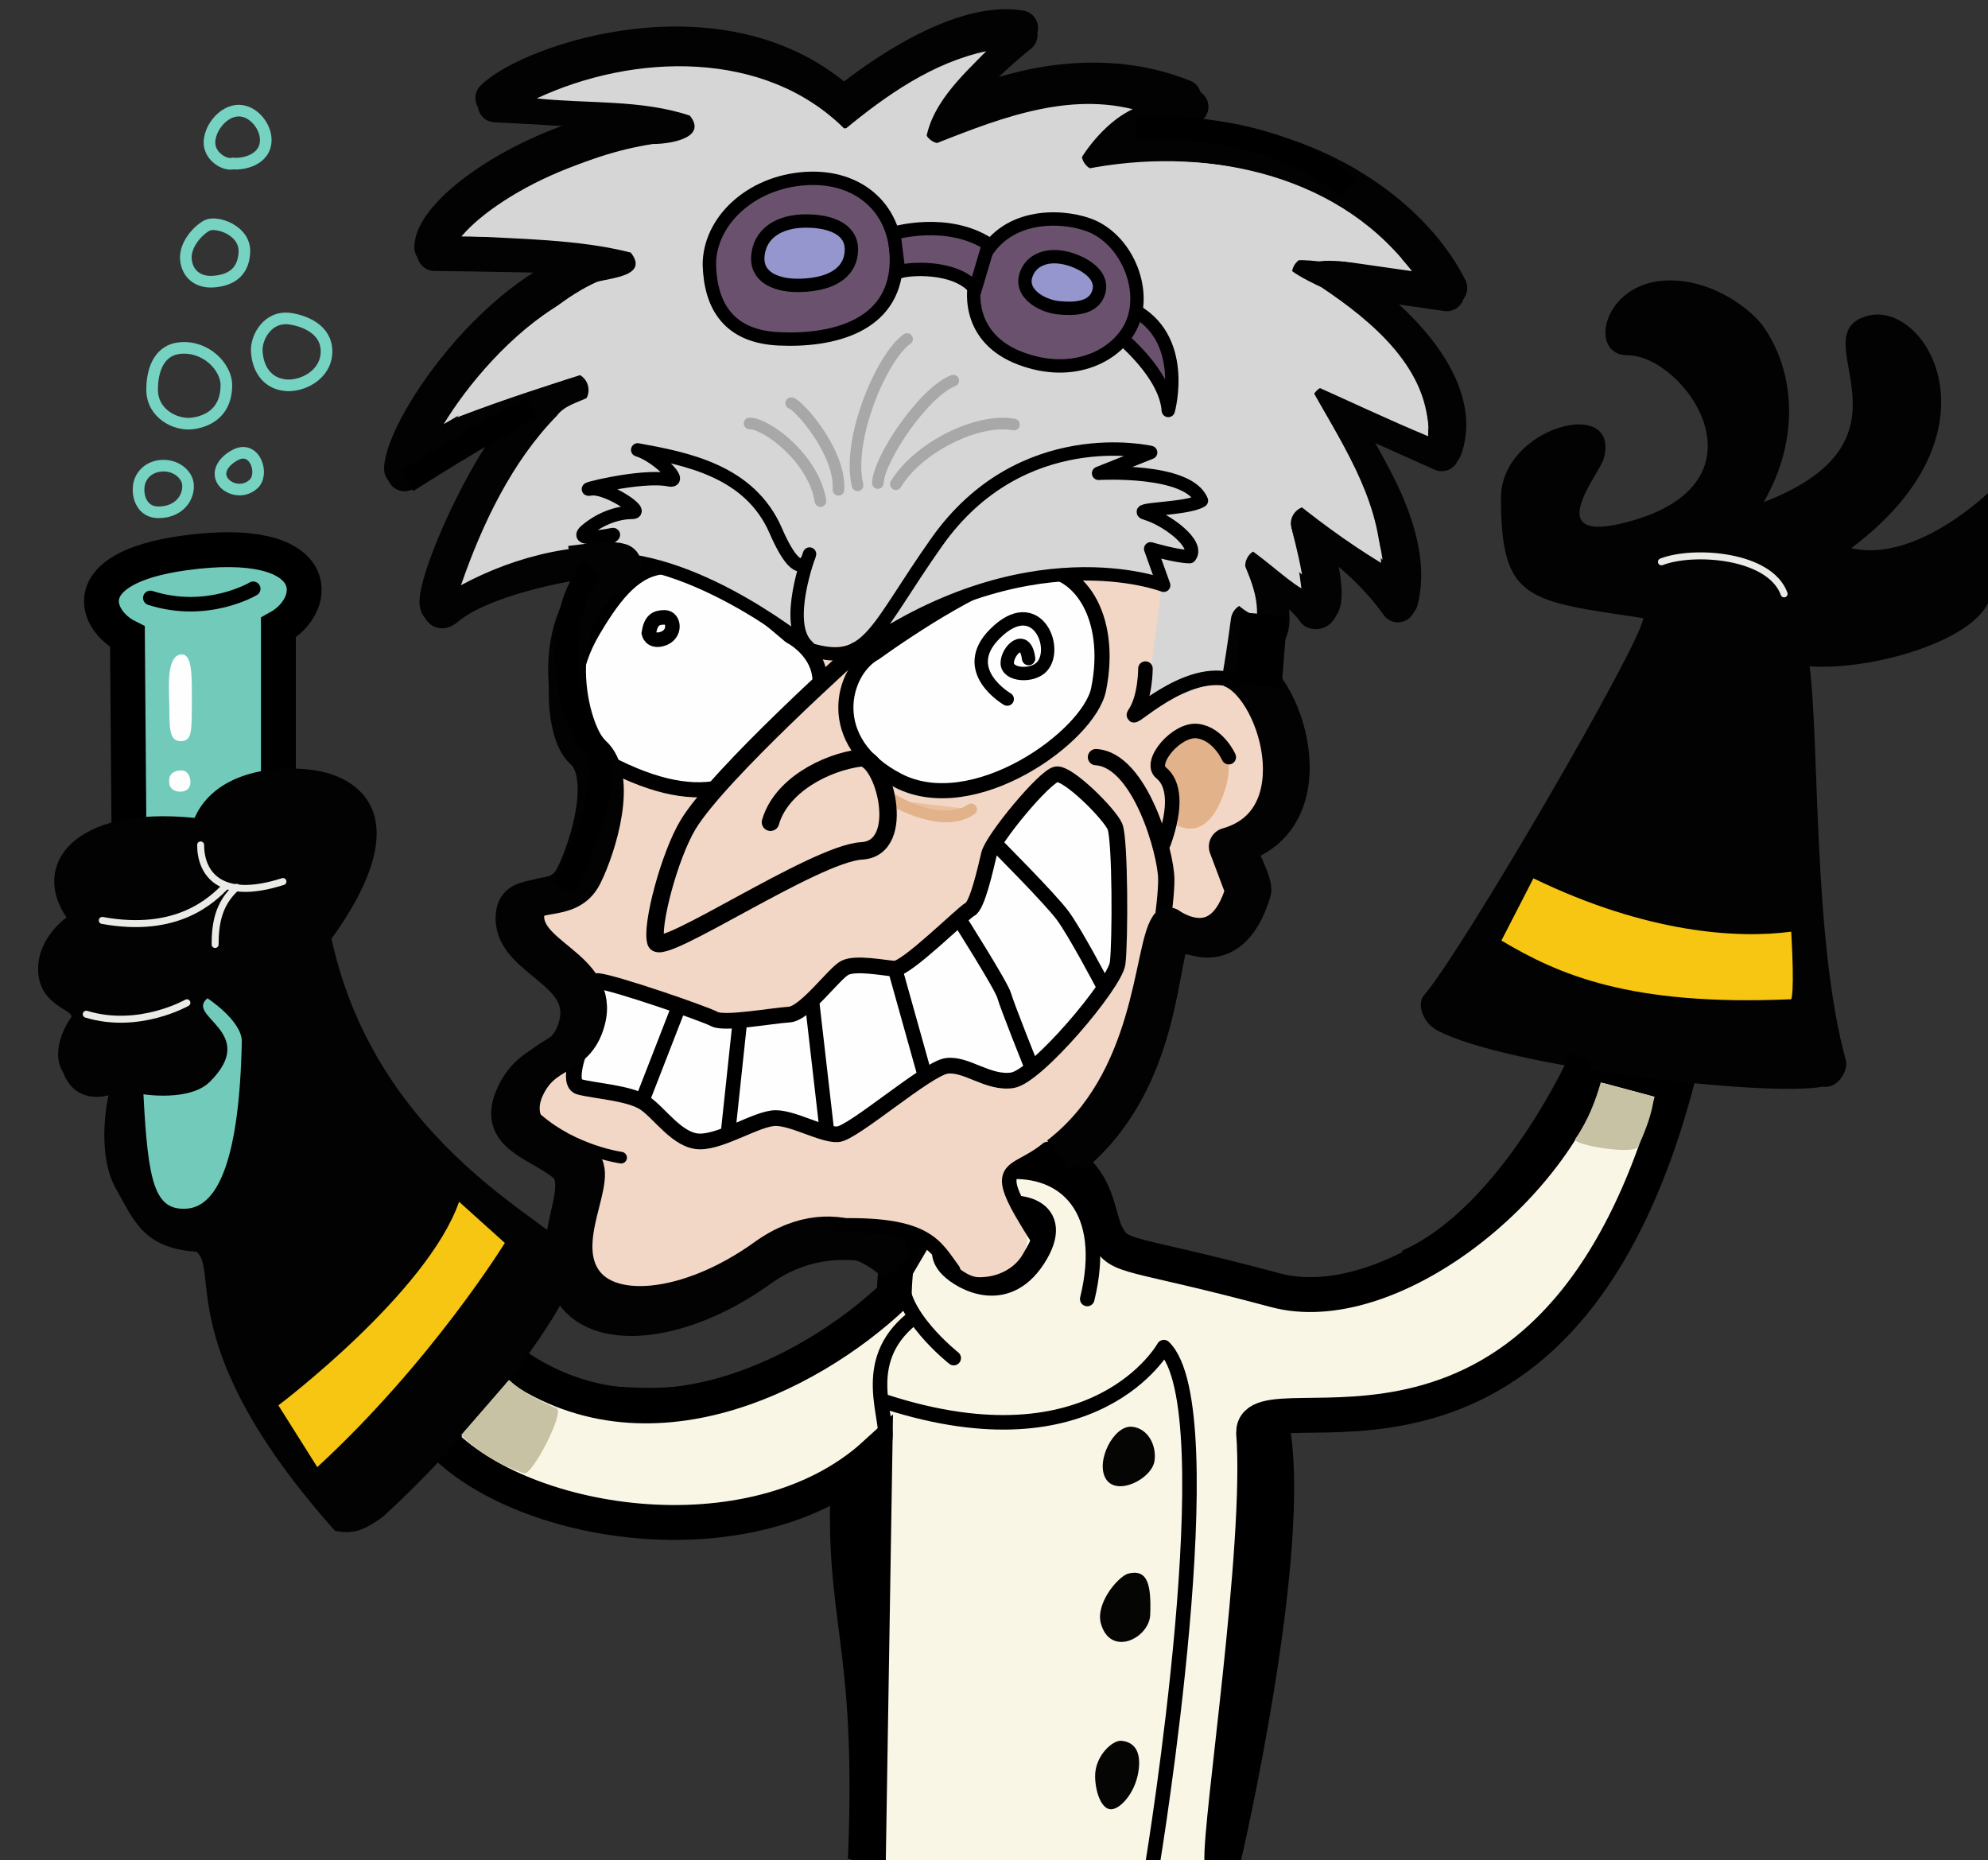 <?xml version="1.0" encoding="UTF-8" standalone="no"?>
<svg
   xmlns:dc="http://purl.org/dc/elements/1.1/"
   xmlns:cc="http://web.resource.org/cc/"
   xmlns:rdf="http://www.w3.org/1999/02/22-rdf-syntax-ns#"
   xmlns:svg="http://www.w3.org/2000/svg"
   xmlns="http://www.w3.org/2000/svg"
   xmlns:sodipodi="http://sodipodi.sourceforge.net/DTD/sodipodi-0.dtd"
   xmlns:inkscape="http://www.inkscape.org/namespaces/inkscape"
   version="1.1"
   viewBox="0,0 342,320"
   width="684"
   height="640"
   id="svg1997"
   sodipodi:version="0.32"
   inkscape:version="0.44.1"
   sodipodi:docname="Mad_scientist_transparent_background.svg"
   sodipodi:docbase="C:\">
  <rect x="0" y="0" width="342" height="320" fill="#333333" stroke="none"/>
  <defs
     id="defs2082" />
  <sodipodi:namedview
     inkscape:window-height="573"
     inkscape:window-width="853"
     inkscape:pageshadow="2"
     inkscape:pageopacity="0.0"
     guidetolerance="10.0"
     gridtolerance="10.0"
     objecttolerance="10.0"
     borderopacity="1.0"
     bordercolor="#666666"
     pagecolor="#ffffff"
     id="base"
     inkscape:zoom="0.590625"
     inkscape:cx="342"
     inkscape:cy="320"
     inkscape:window-x="154"
     inkscape:window-y="154"
     inkscape:current-layer="svg1997" />
  <path
     d="M 109.728,98.412 C 115.665,94.701 87.81,95.281 76.851,104.674 C 71.247,109.477 86.244,71.275 98.247,67.1 C 110.25,62.925 73.72,74.406 71.632,77.016 C 69.545,79.625 89.897,47.791 103.988,45.704 C 118.011,43.626 74.763,43.616 74.763,43.616 C 74.763,43.616 93.028,24.308 112.337,22.22 C 131.646,20.133 85.201,18.045 85.201,18.045 C 91.463,11.783 124.862,0.302 145.215,19.089 C 145.215,19.089 163.043,3.902 175.483,6.042 C 175.483,6.042 162.958,15.958 161.914,21.698 C 161.914,21.698 190.095,9.174 200.532,19.089 C 200.532,19.089 193.748,19.089 189.051,26.395 C 216.76,21.377 239.671,34.223 246.456,47.269 C 246.456,47.269 227.669,46.748 227.669,46.748 C 234.975,50.401 252.718,65.013 248.021,78.059 C 248.021,78.059 232.365,69.188 232.365,69.188 C 232.365,69.188 242.184,90.601 239.671,99.977 C 239.012,102.437 225.059,90.584 225.059,90.584 C 225.059,90.584 229.578,106.117 226.103,105.196 C 224.537,102.587 216.71,97.89 216.71,97.89 C 216.71,97.89 220.363,109.371 217.231,109.893 C 214.1,110.415 208.882,109.893 211.491,113.024 C 211.998,113.632 205.562,120.448 198.879,120.183 C 195.482,120.049 203.047,92.904 198.646,92.395 C 185.856,90.913 156.384,108.982 144.369,111.064 C 119.813,115.319 104.465,101.701 109.728,98.412 z "
     style="fill:#d6d6d6;fill-opacity:1;fill-rule:evenodd;stroke:none"
     id="path24960" />
  <path
     d="M 97.842,96.074 C 90.457,97.074 81.549,99.555 76.38,103.986 C 70.744,108.816 85.827,70.396 97.898,66.197 C 93.243,65.623 75.284,74.777 69.078,80.687 C 69.108,73.558 87.471,45.966 107.326,44.272 C 121.533,43.061 74.28,42.579 74.28,42.579 C 74.28,36.008 92.65,23.16 112.069,21.061 C 131.488,18.961 84.777,16.862 84.777,16.862 C 91.075,10.564 124.665,-0.983 145.134,17.912 C 145.134,17.912 163.065,2.638 175.575,4.79 C 175.575,4.79 162.979,14.762 161.929,20.536 C 161.929,20.536 182.878,8.35 203.643,16.679 C 203.643,16.679 193.945,17.912 189.221,25.259 C 215.446,18.98 240.952,32.721 249.418,49.539 C 249.418,49.539 225.623,46.134 225.623,46.134 C 233.377,48.59 253.252,64.098 248.528,77.219 C 248.528,77.219 227.71,69.236 227.71,69.236 C 227.71,69.236 244.697,89.067 240.952,103.37 C 234.539,94.343 225.435,89.815 225.435,89.815 C 225.435,89.815 229.98,105.437 226.485,104.511 C 224.911,101.886 217.038,97.163 217.038,97.163 C 217.038,97.163 220.712,108.709 217.563,109.234 C 214.414,109.759 207.86,113.318 211.789,114.486"
     style="fill:none;fill-opacity:1;fill-rule:evenodd;stroke:#020202;stroke-width:6;stroke-linecap:butt;stroke-linejoin:round;stroke-opacity:1"
     id="path29589" />
  <path
     d="M 210.203,320.244 C 209.795,313.71 217.168,266.017 215.661,246.435 C 215.661,235.9 267.629,263.758 288.341,186.56 C 288.341,186.56 273.901,182.696 273.901,182.696 C 267.526,204.82 238.695,227.121 219.427,221.958 C 193.887,215.114 192.69,216.686 190.431,212.543 C 188.171,208.401 189.402,197.421 172.732,197.839 C 158.046,198.207 154.226,209.449 153.822,222.872 C 139.136,236.805 109.843,251.707 86.495,233.255 C 86.495,233.255 74.822,246.812 74.822,246.812 C 88.378,262.628 129.425,269.407 150.513,250.201 C 150.513,250.201 149.384,320.244 149.384,320.244"
     style="fill:#faf6e6;fill-opacity:1;fill-rule:evenodd;stroke:black;stroke-width:6;stroke-linecap:butt;stroke-linejoin:miter;stroke-opacity:1"
     id="path4638" />
  <path
     d="M 158.274,217.044 C 158.274,217.044 144.217,208.765 130.78,218.44 C 117.342,228.115 102.292,229.728 97.992,221.665 C 93.692,213.603 101.755,203.928 96.917,200.166 C 92.08,196.403 85.092,195.328 88.317,188.341 C 91.542,181.353 97.148,183.425 99.067,176.516 C 101.755,166.841 87.242,165.228 88.317,157.166 C 88.924,152.613 95.842,156.091 98.53,150.716 C 101.217,145.341 104.755,133.251 100.142,129.216 C 95.842,125.453 95.305,105.028 108.205,96.966 C 111.452,94.936 104.886,94.153 96.323,95.313 M 213.017,114.17 C 221.448,116.677 228.959,141.027 212.73,145.609 C 212.73,145.609 216.194,152.085 215.666,153.403 C 211.539,167.15 202.267,159.738 202.267,159.738 C 199.344,164.122 200.594,185.856 184.451,199.094"
     style="fill:none;fill-opacity:1;fill-rule:evenodd;stroke:#020202;stroke-width:6;stroke-linecap:butt;stroke-linejoin:round;stroke-opacity:1"
     id="path29585" />
  <path
     d="M 198.339,320.244 C 198.339,320.244 211.142,242.293 200.222,231.749 C 200.222,231.749 188.548,252.837 152.396,241.163"
     style="fill:none;stroke:black;stroke-width:2.5;stroke-linecap:round;stroke-linejoin:round;stroke-miterlimit:4;stroke-dasharray:none;stroke-opacity:1"
     id="path4640" />
  <path
     d="M 152.192,247.955 C 153.213,244.279 147.501,234.385 156.915,226.853"
     style="fill:none;stroke:black;stroke-width:2.5;stroke-linecap:round;stroke-linejoin:round;marker:none;marker-start:none;marker-mid:none;marker-end:none;stroke-miterlimit:4;stroke-dasharray:none;stroke-dashoffset:0;stroke-opacity:1;visibility:visible;display:inline;overflow:visible"
     id="path4642" />
  <path
     d="M 164.07,233.632 C 164.07,233.632 154.17,225.801 155.3,219.399 C 156.43,212.997 162.94,202.376 173.108,201.623 C 183.276,200.87 190.807,208.024 187.041,223.464"
     style="fill:none;stroke:black;stroke-width:2.5;stroke-linecap:round;stroke-linejoin:round;marker:none;marker-start:none;marker-mid:none;marker-end:none;stroke-miterlimit:4;stroke-dasharray:none;stroke-dashoffset:0;stroke-opacity:1;visibility:visible;display:inline;overflow:visible"
     id="path4644" />
  <path
     d="M 193.97,270.737 C 192.087,271.49 188.46,275.957 189.389,279.29 C 191.021,285.145 197.72,281.841 197.874,277.779 C 198.076,272.497 197.393,269.82 193.97,270.737 z "
     style="fill:#050504;fill-opacity:1;fill-rule:evenodd;stroke:none"
     id="path4646" />
  <path
     d="M 168.589,208.778 C 165.2,210.284 159.858,214.212 163.567,217.921 C 165.651,220.005 173.259,224.448 178.38,215.577 C 182.947,207.666 174.285,206.246 168.589,208.778 z "
     style="fill:none;stroke:black;stroke-width:4;stroke-linecap:butt;stroke-linejoin:miter;stroke-opacity:1"
     id="path4648" />
  <path
     d="M 282.692,106.349 C 282.386,110.631 251.365,163.896 245.034,171.12 C 243.675,172.547 244.658,175.87 247.252,177.257 C 259.029,183.558 304.004,188.788 313.571,186.936 C 316.195,187.385 318.01,184.054 317.564,182.453 C 311.867,162 313.013,127.564 311.312,114.633 C 322.233,115.387 340.067,110.115 342.327,102.96 C 342.327,102.96 342.327,84.507 342.327,84.507 C 342.327,84.507 329.764,96.934 318.467,94.298 C 345.204,74.34 331.309,51.335 321.103,54.381 C 309.647,57.8 331.883,75.395 303.404,86.39 C 309.821,75.274 308.615,63.756 303.445,56.296 C 301.366,53.296 294.636,47.984 286.726,48.25 C 275.681,48.611 273.111,61.114 279.978,61.114 C 289.735,61.114 305.401,82.988 280.056,89.779 C 264.645,93.909 275.204,81.507 275.914,78.859 C 278.827,67.986 258.214,73.443 258.214,85.637 C 258.214,103.405 262.733,103.336 282.692,106.349 z "
     style="fill:#020202;fill-opacity:1;fill-rule:evenodd;stroke:none"
     id="path4650" />
  <path
     d="M 258.292,161.805 L 263.797,151.1 C 283.373,160.582 298.973,161.499 308.149,160.276 C 308.761,170.982 308.149,171.899 308.149,171.899 C 280.315,173.123 268.08,167.617 258.292,161.805 z "
     style="fill:#f6c612;fill-opacity:1;fill-rule:evenodd;stroke:none"
     id="path4652" />
  <path
     d="M 285.82,96.654 C 291.326,94.513 304.479,95.431 306.926,102.16"
     style="fill:none;fill-opacity:1;fill-rule:evenodd;stroke:#eaeae7;stroke-width:1.2;stroke-linecap:round;stroke-linejoin:miter;stroke-miterlimit:4;stroke-dasharray:none;stroke-opacity:1"
     id="path4654" />
  <path
     d="M 22.183,143.041 C 22.183,143.041 21.922,109.549 21.922,109.549 C 16.413,106.794 12.6,97.747 31.759,95.118 C 55.703,91.832 55.239,103.908 47.892,107.975 C 47.892,107.975 47.892,141.796 47.892,141.796"
     style="fill:#72caba;fill-opacity:1;fill-rule:evenodd;stroke:black;stroke-width:6;stroke-linecap:butt;stroke-linejoin:miter;stroke-opacity:1"
     id="path4670" />
  <path
     d="M 65.896,260.909 C 83.025,245.309 101.378,221.145 98.931,215.945 C 96.484,210.745 64.979,197.899 57.026,161.499 C 72.014,140.7 62.176,133.552 53.662,132.441 C 46.626,131.524 36.838,133.053 33.474,140.7 C 12.368,138.559 5.333,148.959 11.451,157.829 C 11.451,157.829 6.557,161.194 6.557,166.699 C 6.557,173.429 13.592,173.734 12.063,175.264 C 12.063,175.264 8.392,180.464 10.839,184.44 C 12.98,190.252 18.674,188.416 18.674,188.416 C 18.674,188.416 16.345,198.204 20.015,204.628 C 23.005,209.859 24.603,214.722 33.78,215.333 C 37.756,218.392 29.803,232.156 57.638,263.356 C 60.697,263.967 62.532,263.356 65.896,260.909 z "
     style="fill:#020202;fill-opacity:1;fill-rule:evenodd;stroke:none"
     id="path4656" />
  <path
     d="M 160.829,214.286 C 160.829,214.286 144.693,206.959 131.646,216.352 C 118.6,225.746 103.988,227.311 99.813,219.484 C 95.638,211.656 103.466,202.262 98.769,198.609 C 94.072,194.956 87.288,193.912 90.419,187.128 C 93.55,180.344 98.993,182.356 100.856,175.647 C 103.466,166.254 89.375,164.688 90.419,156.86 C 91.008,152.441 97.725,155.816 100.335,150.598 C 102.944,145.379 106.378,133.642 101.9,129.723 C 97.725,126.07 97.203,106.24 109.728,98.412 C 115.665,94.701 87.81,95.281 76.851,104.674 C 71.247,109.477 86.244,71.275 98.247,67.1 C 110.25,62.925 73.72,74.406 71.632,77.016 C 69.545,79.625 89.897,47.791 103.988,45.704 C 118.011,43.626 74.763,43.616 74.763,43.616 C 74.763,43.616 93.028,24.308 112.337,22.22 C 131.646,20.133 85.201,18.045 85.201,18.045 C 91.463,11.783 124.862,0.302 145.215,19.089 C 145.215,19.089 163.043,3.902 175.483,6.042 C 175.483,6.042 162.958,15.958 161.914,21.698 C 161.914,21.698 190.095,9.174 200.532,19.089 C 200.532,19.089 193.748,19.089 189.051,26.395 C 216.76,21.377 239.671,34.223 246.456,47.269 C 246.456,47.269 227.669,46.748 227.669,46.748 C 234.975,50.401 252.718,65.013 248.021,78.059 C 248.021,78.059 232.365,69.188 232.365,69.188 C 232.365,69.188 242.184,90.601 239.671,99.977 C 239.012,102.437 225.059,90.584 225.059,90.584 C 225.059,90.584 229.578,106.117 226.103,105.196 C 224.537,102.587 216.71,97.89 216.71,97.89 C 216.71,97.89 220.363,109.371 217.231,109.893 C 214.1,110.415 208.882,109.893 211.491,113.024 C 214.1,116.155 224.016,130.767 219.319,138.073 C 214.622,145.379 212.584,152.695 212.584,152.695 C 212.584,166.785 201.054,162.601 201.054,162.601 C 197.923,167.297 199.255,186.653 177.859,198.656 C 171.831,202.136 175.226,207.903 176.462,211.61 C 177.698,215.318 173.993,219.768 168.403,219.724 C 164.949,219.696 160.751,213.527 160.829,214.286 z "
     style="fill:#f2d6c6;fill-opacity:1;fill-rule:evenodd;stroke:none"
     id="path4678" />
  <path
     d="M 47.892,241.762 L 54.582,252.386 C 74.256,234.285 86.848,213.824 86.848,213.824 L 78.978,206.741 C 73.469,222.481 47.892,241.762 47.892,241.762 z "
     style="fill:#f6c612;fill-opacity:1;fill-rule:evenodd;stroke:none"
     id="path4658" />
  <path
     d="M 14.839,174.475 C 23.889,177.229 32.153,172.507 32.153,172.507"
     style="fill:none;stroke:#eaeae7;stroke-width:1.2;stroke-linecap:round;stroke-linejoin:miter;stroke-miterlimit:4;stroke-dasharray:none;stroke-opacity:1"
     id="path4660" />
  <path
     d="M 17.593,158.341 C 30.579,160.702 36.481,154.8 38.842,152.439"
     style="fill:none;stroke:#eaeae7;stroke-width:1.2;stroke-linecap:round;stroke-linejoin:miter;stroke-miterlimit:4;stroke-dasharray:none;stroke-opacity:1"
     id="path4662" />
  <path
     d="M 34.514,145.356 C 34.514,150.078 37.661,155.194 48.679,151.652"
     style="fill:none;stroke:#eaeae7;stroke-width:1.2;stroke-linecap:round;stroke-linejoin:miter;stroke-miterlimit:4;stroke-dasharray:none;stroke-opacity:1"
     id="path4664" />
  <path
     d="M 37.008,162.48 C 37.008,158.909 37.574,155.411 40.708,152.641"
     style="fill:none;stroke:#eaeae7;stroke-width:1.2;stroke-linecap:round;stroke-linejoin:miter;stroke-miterlimit:4;stroke-dasharray:none;stroke-opacity:1"
     id="path4666" />
  <path
     d="M 24.676,188.247 C 25.463,203.593 26.644,208.315 32.153,207.921 C 37.661,207.528 41.203,198.871 41.596,179.196 C 41.668,175.634 35.694,171.733 35.694,171.733 C 31.756,174.888 44.699,177.522 36.112,186.089 C 32.653,189.54 24.676,188.247 24.676,188.247 z "
     style="fill:#72caba;fill-opacity:1;fill-rule:evenodd;stroke:none"
     id="path4668" />
  <path
     d="M 25.857,102.859 C 35.694,106.007 43.564,101.285 43.564,101.285"
     style="fill:none;stroke:black;stroke-width:2.5;stroke-linecap:round;stroke-linejoin:miter;stroke-miterlimit:4;stroke-dasharray:none;stroke-opacity:1"
     id="path4672" />
  <path
     d="M 29.109,120.722 C 29.197,124.796 28.891,127.635 31.235,127.505 C 32.974,127.408 33.006,125.879 33.007,120.871 C 33.007,116.529 33.134,112.558 31.279,112.581 C 28.645,112.613 29.052,118.067 29.109,120.722 z "
     style="fill:#fefefe;fill-opacity:1;fill-rule:evenodd;stroke:none"
     id="path4674" />
  <path
     d="M 29.101,134.485 C 29.101,135.725 30.079,136.247 31.188,136.181 C 32.297,136.116 32.842,135.389 32.754,134.355 C 32.67,133.371 32.166,132.528 31.188,132.528 C 30.209,132.528 28.97,132.985 29.101,134.485 z "
     style="fill:#fefefe;fill-opacity:1;fill-rule:evenodd;stroke:none"
     id="path4676" />
  <path
     d="M 92.507,192.597 C 98.829,198.066 106.85,199.15 106.85,199.15"
     style="fill:none;stroke:black;stroke-width:2;stroke-linecap:round;stroke-linejoin:miter;stroke-opacity:1"
     id="path4680" />
  <path
     d="M 190.253,254.42 C 192.135,257.455 198.148,254.42 198.613,251.324 C 199.004,248.716 197.535,245.721 194.743,245.441 C 191.601,245.126 188.396,251.424 190.253,254.42 z "
     style="fill:#050504;fill-opacity:1;fill-rule:evenodd;stroke:none"
     id="path4683" />
  <path
     d="M 192.885,299.469 C 191.343,299.345 188.396,302.101 188.396,305.506 C 188.396,308.003 189.324,310.925 190.873,311.234 C 192.421,311.544 195.188,308.718 195.826,304.887 C 196.465,301.057 194.932,299.633 192.885,299.469 z "
     style="fill:#050504;fill-opacity:1;fill-rule:evenodd;stroke:none"
     id="path4685" />
  <path
     d="M 99.846,180.267 C 99.846,180.267 97.412,186.364 99.678,186.971 C 102.328,187.681 108.205,188.007 110.837,189.71 C 113.469,191.413 116.565,196.367 120.435,196.367 C 124.305,196.367 130.343,192.342 133.439,192.342 C 136.535,192.342 141.489,195.283 144.121,195.128 C 146.752,194.974 159.447,183.827 162.852,183.363 C 166.258,182.899 169.973,186.459 174.153,185.84 C 178.333,185.221 191.801,169.275 192.266,165.715 C 192.73,162.154 192.73,144.351 191.801,142.184 C 190.872,140.017 183.751,132.896 181.739,133.205 C 179.726,133.515 170.747,144.351 170.128,146.983 C 169.509,149.615 168.116,155.807 166.877,156.426 C 165.639,157.046 155.886,166.799 153.873,166.644 C 151.861,166.489 147.217,165.56 145.359,166.489 C 143.501,167.418 138.547,174.384 135.761,174.539 C 132.974,174.694 124.615,176.242 122.912,175.313 C 121.209,174.384 105.811,169.073 102.869,168.764 C 99.928,168.454 99.846,180.267 99.846,180.267 z "
     style="fill:#fefefe;fill-opacity:1;fill-rule:evenodd;stroke:black;stroke-width:2.7;stroke-linecap:butt;stroke-linejoin:miter;stroke-miterlimit:4;stroke-dasharray:none;stroke-opacity:1"
     id="path4687" />
  <path
     d="M 171.212,145.125 C 171.212,145.125 180.655,154.569 182.822,157.51 C 184.99,160.451 189.634,169.275 189.634,169.275"
     style="fill:none;stroke:black;stroke-width:2.5;stroke-linecap:butt;stroke-linejoin:miter;stroke-miterlimit:4;stroke-dasharray:none;stroke-opacity:1"
     id="path4689" />
  <path
     d="M 165.02,158.129 C 165.02,158.129 172.296,169.585 172.76,171.288 C 173.224,172.991 177.559,183.827 177.559,183.827"
     style="fill:none;stroke:black;stroke-width:2.5;stroke-linecap:butt;stroke-linejoin:miter;stroke-miterlimit:4;stroke-dasharray:none;stroke-opacity:1"
     id="path4691" />
  <path
     d="M 153.873,166.334 L 159.292,185.685"
     style="fill:none;stroke:black;stroke-width:2.5;stroke-linecap:butt;stroke-linejoin:miter;stroke-miterlimit:4;stroke-dasharray:none;stroke-opacity:1"
     id="path4693" />
  <path
     d="M 139.631,171.752 L 142.263,194.664"
     style="fill:none;stroke:black;stroke-width:2.5;stroke-linecap:butt;stroke-linejoin:miter;stroke-miterlimit:4;stroke-dasharray:none;stroke-opacity:1"
     id="path4695" />
  <path
     d="M 127.246,176.087 L 125.234,194.974"
     style="fill:none;stroke:black;stroke-width:2.5;stroke-linecap:butt;stroke-linejoin:miter;stroke-miterlimit:4;stroke-dasharray:none;stroke-opacity:1"
     id="path4697" />
  <path
     d="M 117.029,172.526 L 110.527,189.246"
     style="fill:none;stroke:black;stroke-width:2.5;stroke-linecap:butt;stroke-linejoin:miter;stroke-miterlimit:4;stroke-dasharray:none;stroke-opacity:1"
     id="path4699" />
  <path
     d="M 109.728,98.412 C 115.665,94.701 87.81,95.281 76.851,104.674 C 71.247,109.477 86.244,71.275 98.247,67.1 C 110.25,62.925 73.72,74.406 71.632,77.016 C 69.545,79.625 89.897,47.791 103.988,45.704 C 118.011,43.626 74.763,43.616 74.763,43.616 C 74.763,43.616 93.029,24.308 112.337,22.22 C 131.646,20.133 85.201,18.045 85.201,18.045 C 91.463,11.783 124.862,0.302 145.215,19.089 C 145.215,19.089 163.043,3.902 175.483,6.043 C 175.483,6.043 162.958,15.958 161.914,21.698 C 161.914,21.698 190.095,9.174 200.532,19.089 C 200.532,19.089 193.748,19.089 189.051,26.395 C 216.76,21.377 239.671,34.223 246.456,47.269 C 246.456,47.269 227.669,46.748 227.669,46.748 C 234.975,50.401 252.718,65.013 248.021,78.059 C 248.021,78.059 230.573,70.212 230.573,70.212 C 230.573,70.212 242.184,90.601 239.671,99.977 C 239.012,102.437 225.059,90.584 225.059,90.584 C 225.059,90.584 229.578,106.117 226.103,105.196 C 224.537,102.587 216.71,97.89 216.71,97.89 C 216.71,97.89 219.06,109.045 215.929,109.567 C 212.798,110.089 210.672,109.73 213.281,112.861 C 213.788,113.469 205.562,120.448 198.879,120.183 C 195.482,120.049 203.047,92.904 198.646,92.395 C 185.856,90.913 156.384,108.982 144.369,111.064 C 119.813,115.319 104.465,101.701 109.728,98.412 z "
     style="fill:#d6d6d6;fill-opacity:1;fill-rule:evenodd;stroke:none;stroke-width:1px;stroke-linecap:butt;stroke-linejoin:miter;stroke-opacity:1"
     id="path7382" />
  <path
     d="M 150.467,112.333 C 156.738,107.853 170.177,98.894 177.792,97.998 C 185.407,97.102 191.57,105.878 188.991,118.604 C 187.35,126.699 167.489,141.002 154.498,134.283 C 141.507,127.563 144.886,115.423 150.467,112.333 z "
     style="fill:#fefefe;fill-opacity:1;fill-rule:evenodd;stroke:black;stroke-width:2.6;stroke-linecap:butt;stroke-linejoin:miter;stroke-miterlimit:4;stroke-dasharray:none;stroke-opacity:1"
     id="path4703" />
  <path
     d="M 101.21,96.471 C 93.866,97.466 81.991,100.268 76.851,104.674 C 71.247,109.477 86.244,71.275 98.247,67.1 C 93.618,66.529 75.762,75.631 69.59,81.508 C 69.621,74.419 87.879,46.984 107.621,45.3 C 121.747,44.095 74.763,43.616 74.763,43.616 C 74.763,37.082 93.028,24.308 112.337,22.22 C 131.646,20.133 85.201,18.045 85.201,18.045 C 91.463,11.783 124.862,0.302 145.215,19.089 C 145.215,19.089 163.043,3.902 175.483,6.042 C 175.483,6.042 162.958,15.958 161.914,21.698 C 161.914,21.698 184.244,10.082 204.891,18.364 C 204.891,18.364 193.748,19.089 189.051,26.395 C 215.127,20.152 240.488,33.815 248.906,50.537 C 248.906,50.537 225.246,47.151 225.246,47.151 C 232.956,49.593 252.718,65.013 248.021,78.059 C 248.021,78.059 228.601,69.354 228.601,69.354 C 228.601,69.354 244.212,89.84 240.488,104.061 C 234.112,95.086 225.059,90.084 225.059,90.084 C 225.059,90.084 229.578,106.117 226.103,105.196 C 224.537,102.587 217.21,97.39 217.21,97.39 C 217.21,97.39 217.872,106.285 214.741,106.807 C 214.741,106.807 214.119,111.594 213.306,116.386"
     style="fill:none;fill-opacity:1;fill-rule:evenodd;stroke:#020202;stroke-width:6;stroke-linecap:butt;stroke-linejoin:round;stroke-miterlimit:4;stroke-dasharray:none;stroke-opacity:1"
     id="path24956" />
  <path
     d="M 188.543,130.251 C 196.158,130.699 200.638,146.826 200.638,151.305 C 200.638,155.785 199.031,164.666 199.031,164.666"
     style="fill:none;stroke:black;stroke-width:2.8;stroke-linecap:round;stroke-linejoin:miter;marker:none;marker-start:none;marker-mid:none;marker-end:none;stroke-miterlimit:4;stroke-dasharray:none;stroke-dashoffset:0;stroke-opacity:1;visibility:visible;display:inline;overflow:visible"
     id="path4707" />
  <path
     d="M 202.43,141.898 C 202.43,141.898 207.381,145.295 210.493,136.601 C 213.606,127.906 207.805,124.875 204.67,126.219 C 201.534,127.563 197.502,128.459 200.19,133.387 C 202.878,138.314 202.878,143.69 202.43,141.898 z "
     style="fill:#e2b28a;fill-opacity:1;fill-rule:evenodd;stroke:none"
     id="path4711" />
  <path
     d="M 200.19,145.034 C 202.43,138.762 201.982,134.731 199.742,132.939 C 197.502,131.147 202.43,125.323 206.014,125.771 C 209.597,126.219 211.389,130.251 211.389,130.251"
     style="fill:none;stroke:black;stroke-width:2.5;stroke-linecap:round;stroke-linejoin:miter;stroke-miterlimit:4;stroke-dasharray:none;stroke-opacity:1"
     id="path4709" />
  <path
     d="M 102.983,130.377 C 120.005,139.784 129.581,136.653 138.372,124.428 C 145.621,114.346 136.043,109.466 136.043,109.466 L 135.854,109.34 C 116.057,92.285 109.966,95.026 102.047,108.426 C 94.129,121.827 102.983,130.377 102.983,130.377 z "
     style="fill:#fefefe;fill-opacity:1;fill-rule:evenodd;stroke:black;stroke-width:2.6;stroke-linecap:butt;stroke-linejoin:miter;marker:none;marker-start:none;marker-mid:none;marker-end:none;stroke-miterlimit:4;stroke-dasharray:none;stroke-dashoffset:0;stroke-opacity:1;visibility:visible;display:inline;overflow:visible"
     id="path4705" />
  <path
     d="M 169.66,8.806 C 160.472,10.76 152.478,16.374 145.357,22.239 C 131.604,8.411 108.963,9.168 92.336,16.928 C 101.059,17.871 110.334,17.086 118.677,19.893 C 121.849,23.843 114.923,24.797 112.315,24.772 C 100.202,26.622 88.569,32.675 79.682,40.561 C 88.875,41.106 99.595,41.146 108.517,43.454 C 111.626,47.436 105.29,47.769 102.681,48.488 C 92.534,53.13 84.556,63.604 78.625,71.802 C 86.763,68.668 95.025,66.036 103.329,63.403 C 105.305,69.221 98.282,68.058 95.794,71.524 C 88.053,79.414 82.946,90.166 79.304,100.675 C 88.796,95.538 100.375,92.724 111.142,94.561 C 113.965,95.324 116.786,93.308 114.827,94.403 C 119.162,101.492 128.904,103.051 136.567,103.76 C 153.788,105.025 164.476,99.344 180.036,94.098 C 186.319,92.178 193.395,88.49 199.985,90.701 C 203.632,95.846 200.347,103.005 200.294,108.735 C 200.441,111.283 198.512,115.931 200.108,117.444 C 203.224,116.745 208.596,105.782 209.686,102.964 C 208.383,98.425 213.976,106.424 216.258,105.701 C 216.309,100.813 213.95,97.672 212.584,92.955 C 216.461,95.038 220.985,99.534 223.887,101.215 C 223.202,95.784 222.112,89.902 220.644,84.587 C 225.972,89.009 231.659,93.226 237.581,96.832 C 237.244,85.361 230.418,75.639 225.029,65.842 C 231.889,68.885 238.917,72.243 245.688,75.045 C 246.152,63.611 236.054,55.243 227.314,49.414 C 221.1,46.493 217.798,43.985 226.943,44.967 C 230.79,44.358 240.421,46.718 241.148,44.504 C 227.584,28.656 204.444,25.004 184.699,29.527 C 186.869,25.112 190.81,20.658 194.859,18.781 C 182.611,15.753 170.38,21.004 159.13,25.42 C 159.521,18.312 165.715,12.874 169.66,8.806 z "
     style="fill:#d6d6d6;fill-opacity:1;fill-rule:evenodd;stroke:none;stroke-width:1px;stroke-linecap:butt;stroke-linejoin:miter;stroke-opacity:1"
     id="path32222" />
  <path
     d="M 105.447,91.95 C 105.447,91.95 98.199,93.455 100.886,91.216 C 103.574,88.976 106.566,88.143 108.806,88.143 C 111.046,88.143 104.33,83.681 101.639,84.111 C 98.906,84.548 110.272,81.566 115.078,82.543 C 117.748,83.086 112.838,78.288 109.702,77.392 C 118.058,78.915 128.964,80.975 133.444,91.278 C 137.924,101.582 139.268,95.31 139.268,95.31 C 139.268,95.31 134.742,107.23 138.855,111.132 C 141.634,113.768 124.224,98.128 107.122,96.312 C 105.935,96.186 104.356,95.026 103.33,95.062 C 98.878,95.22 106.399,92.024 105.447,91.95 z "
     style="fill:#d6d6d6;fill-opacity:1;fill-rule:evenodd;stroke:black;stroke-width:2.3;stroke-linecap:round;stroke-linejoin:round;stroke-miterlimit:4;stroke-dasharray:none;stroke-opacity:1"
     id="path4715" />
  <path
     d="M 139.214,111.706 C 149.52,114.849 150.399,108.454 161.182,93.214 C 175.75,72.625 197.95,77.84 197.95,77.84 L 188.991,81.423 C 188.991,81.423 204.446,80.527 206.686,86.127 C 204.222,87.695 194.143,87.471 197.278,88.367 C 200.414,89.263 206.462,93.518 204.67,95.758 C 202.43,95.758 197.95,94.414 197.95,94.414 L 200.19,100.686 C 200.19,100.686 176.556,91.457 146.543,112.96"
     style="fill:#d6d6d6;fill-opacity:1;fill-rule:evenodd;stroke:black;stroke-width:2.3;stroke-linecap:round;stroke-linejoin:round;stroke-miterlimit:4;stroke-dasharray:none;stroke-opacity:1"
     id="path4717" />
  <path
     d="M 153.716,137.653 C 153.716,137.653 162.049,142.715 167.082,139.231"
     style="fill:#ebc09f;fill-opacity:1;fill-rule:evenodd;stroke:#e2b28a;stroke-width:2;stroke-linecap:round;stroke-linejoin:miter;stroke-opacity:1"
     id="path4721" />
  <path
     d="M 147.276,111.993 C 147.276,111.993 123.675,133.108 118.392,141.83 C 115.15,147.183 111.942,159.368 112.838,162.056 C 113.734,164.744 140.163,146.826 148.227,146.378 C 156.29,145.93 151.97,129.86 147.973,130.387 C 141.958,131.18 134.34,135.179 132.548,141.45"
     style="fill:#f2d6c6;fill-opacity:1;fill-rule:evenodd;stroke:black;stroke-width:3;stroke-linecap:round;stroke-linejoin:miter;stroke-miterlimit:4;stroke-dasharray:none;stroke-opacity:1"
     id="path4701" />
  <path
     d="M 173.276,120.262 C 173.276,120.262 164.819,115.363 171.146,109.036 C 178.212,101.97 182.179,111.358 179.276,114.649 C 177.646,116.496 173.276,116.197 173.276,114.068 C 173.276,111.939 176.372,108.842 176.953,113.294"
     style="fill:none;stroke:black;stroke-width:2.3;stroke-linecap:round;stroke-linejoin:miter;stroke-miterlimit:4;stroke-dasharray:none;stroke-opacity:1"
     id="path4719" />
  <path
     d="M 111.616,108.926 C 111.616,108.926 111.911,110.458 113.828,109.947 C 116.38,109.266 116.04,106.203 114.338,106.203 C 112.807,106.203 111.956,106.714 111.616,108.926 z "
     style="fill:none;stroke:black;stroke-width:2.5;stroke-linecap:round;stroke-linejoin:miter;marker:none;marker-start:none;marker-mid:none;marker-end:none;stroke-miterlimit:4;stroke-dasharray:none;stroke-dashoffset:0;stroke-opacity:1;visibility:visible;display:inline;overflow:visible"
     id="path4723" />
  <path
     d="M 141.145,86.196 C 139.983,78.84 131.854,72.84 128.95,72.84"
     style="fill:none;stroke:#a8a8a8;stroke-width:2;stroke-linecap:round;stroke-linejoin:miter;stroke-opacity:1"
     id="path4725" />
  <path
     d="M 144.242,84.26 C 144.629,77.679 137.274,69.549 136.112,69.356"
     style="fill:none;stroke:#a8a8a8;stroke-width:2;stroke-linecap:round;stroke-linejoin:miter;stroke-opacity:1"
     id="path4727" />
  <path
     d="M 147.532,83.486 C 145.597,75.55 151.79,61.226 156.049,58.323"
     style="fill:none;stroke:#a8a8a8;stroke-width:2;stroke-linecap:round;stroke-linejoin:miter;stroke-opacity:1"
     id="path4729" />
  <path
     d="M 192.84,58.074 C 192.84,58.074 200.567,64.347 200.984,70.613 C 200.984,70.613 204.534,57.865 194.508,53.061"
     style="fill:#6a526e;fill-opacity:1;fill-rule:evenodd;stroke:black;stroke-width:2.3;stroke-linecap:butt;stroke-linejoin:round;marker:none;marker-start:none;marker-mid:none;marker-end:none;stroke-miterlimit:4;stroke-dasharray:none;stroke-dashoffset:0;stroke-opacity:1;visibility:visible;display:inline;overflow:visible"
     id="path4757" />
  <path
     d="M 168.818,44.922 C 166.352,50.231 166.729,58.29 175.502,61.632 C 184.824,65.183 192.421,61.005 194.718,55.783 C 197.406,49.674 193.674,40.953 187.199,38.656 C 182.18,36.875 172.609,36.759 168.818,44.922 z "
     style="fill:#6a526e;fill-opacity:1;fill-rule:evenodd;stroke:black;stroke-width:2.3;stroke-linecap:butt;stroke-linejoin:miter;marker:none;marker-start:none;marker-mid:none;marker-end:none;stroke-miterlimit:4;stroke-dasharray:none;stroke-dashoffset:0;stroke-opacity:1;visibility:visible;display:inline;overflow:visible"
     id="path4751" />
  <path
     d="M 151.016,83.099 C 151.21,78.84 158.952,67.42 163.985,65.485"
     style="fill:none;stroke:#a8a8a8;stroke-width:2;stroke-linecap:round;stroke-linejoin:miter;stroke-opacity:1"
     id="path4731" />
  <path
     d="M 154.113,83.292 C 157.984,76.905 168.243,71.872 174.437,73.034"
     style="fill:none;stroke:#a8a8a8;stroke-width:2;stroke-linecap:round;stroke-linejoin:miter;stroke-opacity:1"
     id="path4733" />
  <path
     d="M 23.874,83.606 C 23.621,85.618 24.549,88.131 27.259,88.131 C 30.596,88.131 32.453,85.84 32.349,83.47 C 32.272,81.73 30.454,80.106 28.148,80.106 C 25.737,80.106 24.116,81.677 23.874,83.606 z "
     style="fill:none;stroke:#76d2c1;stroke-width:2;stroke-linecap:butt;stroke-linejoin:miter;stroke-opacity:1"
     id="path4735" />
  <path
     d="M 40.494,78.26 C 38.552,79.275 37.397,80.969 38.171,82.518 C 38.945,84.066 41.655,85.034 43.591,83.292 C 45.526,81.55 43.844,76.508 40.494,78.26 z "
     style="fill:none;stroke:#76d2c1;stroke-width:2;stroke-linecap:butt;stroke-linejoin:miter;stroke-opacity:1"
     id="path4737" />
  <path
     d="M 26.17,67.033 C 26.17,71.179 30.235,73.227 33.139,72.84 C 36.042,72.453 38.945,70.715 38.945,66.259 C 38.945,63.162 35.461,59.484 31.009,59.871 C 27.533,60.174 26.17,63.371 26.17,67.033 z "
     style="fill:none;stroke:#76d2c1;stroke-width:2;stroke-linecap:butt;stroke-linejoin:miter;stroke-opacity:1"
     id="path4739" />
  <path
     d="M 44.171,60.259 C 44.26,63.153 45.72,65.872 49.01,66.259 C 51.9,66.599 56.172,64.517 56.172,60.452 C 56.172,56.581 52.283,55.188 49.978,54.839 C 46.05,54.244 44.104,58.057 44.171,60.259 z "
     style="fill:none;stroke:#76d2c1;stroke-width:2;stroke-linecap:butt;stroke-linejoin:miter;stroke-opacity:1"
     id="path4741" />
  <path
     d="M 36.623,48.451 C 39.114,48.294 41.849,47.29 42.042,43.419 C 42.236,39.548 37.203,37.999 35.655,38.774 C 34.106,39.548 31.784,42.064 31.977,44.58 C 32.171,47.097 34.051,48.614 36.623,48.451 z "
     style="fill:none;stroke:#76d2c1;stroke-width:2;stroke-linecap:butt;stroke-linejoin:miter;stroke-opacity:1"
     id="path4743" />
  <path
     d="M 40.107,28.128 C 41.655,28.321 45.72,27.595 45.72,24.063 C 45.72,21.732 43.598,19.03 41.075,19.03 C 38.558,19.03 36.236,21.74 36.042,24.257 C 35.848,26.773 38.558,28.515 40.107,28.128 z "
     style="fill:none;stroke:#76d2c1;stroke-width:2;stroke-linecap:butt;stroke-linejoin:miter;stroke-opacity:1"
     id="path4745" />
  <path
     d="M 122.031,45.548 C 122.239,52.65 125.37,57.872 133.936,58.29 C 143.116,58.737 153.779,56.201 154.197,45.34 C 154.551,36.147 147.931,30.092 138.532,30.719 C 129.132,31.345 122.031,38.029 122.031,45.548 z "
     style="fill:#6a526e;fill-opacity:1;fill-rule:evenodd;stroke:black;stroke-width:2.3;stroke-linecap:butt;stroke-linejoin:miter;marker:none;marker-start:none;marker-mid:none;marker-end:none;stroke-miterlimit:4;stroke-dasharray:none;stroke-dashoffset:0;stroke-opacity:1;visibility:visible;display:inline;overflow:visible"
     id="path4753" />
  <path
     d="M 137.612,49.097 C 143.791,48.949 146.473,46.353 146.473,42.893 C 146.473,39.691 143.374,38.061 138.793,38.019 C 133.908,37.977 130.67,40.235 130.375,44.075 C 130.079,47.915 133.896,49.185 137.612,49.097 z "
     style="fill:#9696ce;fill-opacity:1;fill-rule:evenodd;stroke:black;stroke-width:2.3;stroke-linecap:butt;stroke-linejoin:miter;stroke-miterlimit:4;stroke-dasharray:none;stroke-opacity:1"
     id="path4747" />
  <path
     d="M 154.615,46.802 C 156.077,46.175 164.432,45.548 167.774,49.726 C 167.774,49.726 170.071,41.998 170.071,41.998 C 162.963,37.404 153.779,40.118 153.779,40.118 L 154.615,46.802 z "
     style="fill:#6a526e;fill-opacity:1;fill-rule:evenodd;stroke:black;stroke-width:2.3;stroke-linecap:butt;stroke-linejoin:miter;marker:none;marker-start:none;marker-mid:none;marker-end:none;stroke-miterlimit:4;stroke-dasharray:none;stroke-dashoffset:0;stroke-opacity:1;visibility:visible;display:inline;overflow:visible"
     id="path4755" />
  <path
     d="M 176.898,46.438 C 174.758,50.193 179.114,52.641 182.068,52.937 C 184.492,53.179 188.123,53.232 189.009,50.278 C 189.999,46.979 185.74,44.915 183.249,44.37 C 179.964,43.652 177.807,44.844 176.898,46.438 z "
     style="fill:#9696ce;fill-opacity:1;fill-rule:evenodd;stroke:black;stroke-width:2.3;stroke-linecap:butt;stroke-linejoin:miter;stroke-miterlimit:4;stroke-dasharray:none;stroke-opacity:1"
     id="path4749" />
  <path
     d="M 90.122,253.41 C 91.412,254.055 97.062,243.16 95.772,242.3 C 95.772,242.3 90.576,240.213 87.566,237.418 L 79.372,246.855 C 79.372,246.855 83.084,251.073 90.122,253.41 z "
     style="fill:#c6c2a3;fill-opacity:1;fill-rule:evenodd;stroke:none"
     id="path4759" />
  <path
     d="M 275.385,186.191 C 273.579,192.63 270.977,195.957 270.977,195.957 C 270.547,197.032 281.37,198.739 281.8,197.234 C 281.8,197.234 284.158,192.591 284.534,188.689 C 284.534,188.689 276.449,186.545 275.385,186.191 z "
     style="fill:#c6c2a3;fill-opacity:1;fill-rule:evenodd;stroke:none"
     id="path4761" />
  <path
     d="M 154.538,217.848 C 154.538,217.848 144.693,206.959 131.646,216.352 C 118.6,225.746 103.988,227.311 99.813,219.484 C 95.638,211.656 104.633,200.411 98.769,199.403 C 93.675,198.527 87.288,193.912 90.419,187.128 C 93.55,180.344 98.993,182.356 100.856,175.647 C 103.466,166.254 89.375,164.688 90.419,156.86 C 91.008,152.441 97.725,155.816 100.335,150.598 C 102.944,145.379 106.378,133.642 101.9,129.723 C 97.725,126.07 93.203,106.24 105.728,98.412 C 108.881,96.441 106.506,96.016 98.191,97.142 M 211.491,114.934 C 219.677,117.368 226.969,141.191 211.212,145.639 C 211.212,145.639 214.063,153.207 214.063,153.207 C 210.28,166.217 201.054,159.358 201.054,159.358 C 198.163,163.694 198.516,186.156 182.125,198.77"
     style="fill:none;fill-opacity:1;fill-rule:evenodd;stroke:#020202;stroke-width:6.5;stroke-linecap:butt;stroke-linejoin:round;stroke-miterlimit:4;stroke-dasharray:none;stroke-opacity:1"
     id="path9130" />
  <path
     d="M 197.054,115.02 C 197.054,115.02 197.054,119.948 195.263,122.636 C 193.471,125.323 204.173,114.024 212.386,117.161"
     style="fill:none;stroke:black;stroke-width:2.5;stroke-linecap:round;stroke-linejoin:miter;marker:none;marker-start:none;marker-mid:none;marker-end:none;stroke-miterlimit:4;stroke-dasharray:none;stroke-dashoffset:0;stroke-opacity:1;visibility:visible;display:inline;overflow:visible"
     id="path4713" />
  <path
     d="M 90.122,253.41 C 91.412,254.055 97.062,243.16 95.772,242.3 C 95.772,242.3 90.576,240.213 87.566,237.418 L 79.372,246.855 C 79.372,246.855 83.084,251.073 90.122,253.41 z "
     style="fill:#c6c2a3;fill-opacity:1;fill-rule:evenodd;stroke:none"
     id="path15243" />
  <path
     d="M 211.493,319.829 C 211.493,319.829 223.89,266.773 219.806,245.128"
     style="fill:none;stroke:black;stroke-width:4;stroke-linecap:butt;stroke-linejoin:miter;stroke-opacity:1"
     id="path21364" />
  <path
     d="M 148.868,319.923 C 150.457,281.794 144.635,278.93 145.981,253.534"
     style="fill:none;stroke:black;stroke-width:6;stroke-linecap:butt;stroke-linejoin:miter;stroke-opacity:1"
     id="path21366" />
  <path
     d="M 180.194,197.67 C 174.148,202.657 169.769,199.448 178.657,213.313"
     style="fill:none;stroke:black;stroke-width:2.5;stroke-linecap:round;stroke-linejoin:round;marker:none;marker-start:none;marker-mid:none;marker-end:none;stroke-miterlimit:4;stroke-dasharray:none;stroke-dashoffset:0;stroke-opacity:1;visibility:visible;display:inline;overflow:visible"
     id="path23994" />
  <path
     d="M 163.963,218.524 C 160.926,214.484 159.674,210.469 144.389,210.824"
     style="fill:none;stroke:black;stroke-width:2.5;stroke-linecap:round;stroke-linejoin:round;marker:none;marker-start:none;marker-mid:none;marker-end:none;stroke-miterlimit:4;stroke-dasharray:none;stroke-dashoffset:0;stroke-opacity:1;visibility:visible;display:inline;overflow:visible"
     id="path23996" />
  <path
     d="M 96,239 C 96,239 122,246 143,232"
     style="fill:none;stroke:black;stroke-width:4;stroke-linecap:butt;stroke-linejoin:miter;stroke-opacity:1"
     id="path32210" />
  <path
     d="M 272,182 C 272,182 260,209 242,217"
     style="fill:none;stroke:black;stroke-width:4;stroke-linecap:butt;stroke-linejoin:miter;stroke-opacity:1"
     id="path32212" />
  <path
     d="M 97,153 C 97,153 107,133 102,128 C 97,123 95,105 102,98"
     style="fill:none;stroke:black;stroke-width:4;stroke-linecap:butt;stroke-linejoin:miter;stroke-opacity:1"
     id="path32214" />
  <path
     d="M 216.474,117.983 L 217.466,105.663"
     style="fill:none;stroke:black;stroke-width:8;stroke-linecap:butt;stroke-linejoin:miter;stroke-opacity:1"
     id="path32216" />
  <path
     d="M 70,82.796 C 70,82.796 83.447,74.18 91.447,70.18"
     style="fill:none;stroke:black;stroke-width:4;stroke-linecap:butt;stroke-linejoin:miter;stroke-opacity:1"
     id="path32218" />
  <path
     d="M 195.5,22 C 195.5,22 219.5,20.5 232,32.5"
     style="fill:none;stroke:black;stroke-width:4;stroke-linecap:butt;stroke-linejoin:miter;stroke-opacity:1"
     id="path32220" />
</svg>
